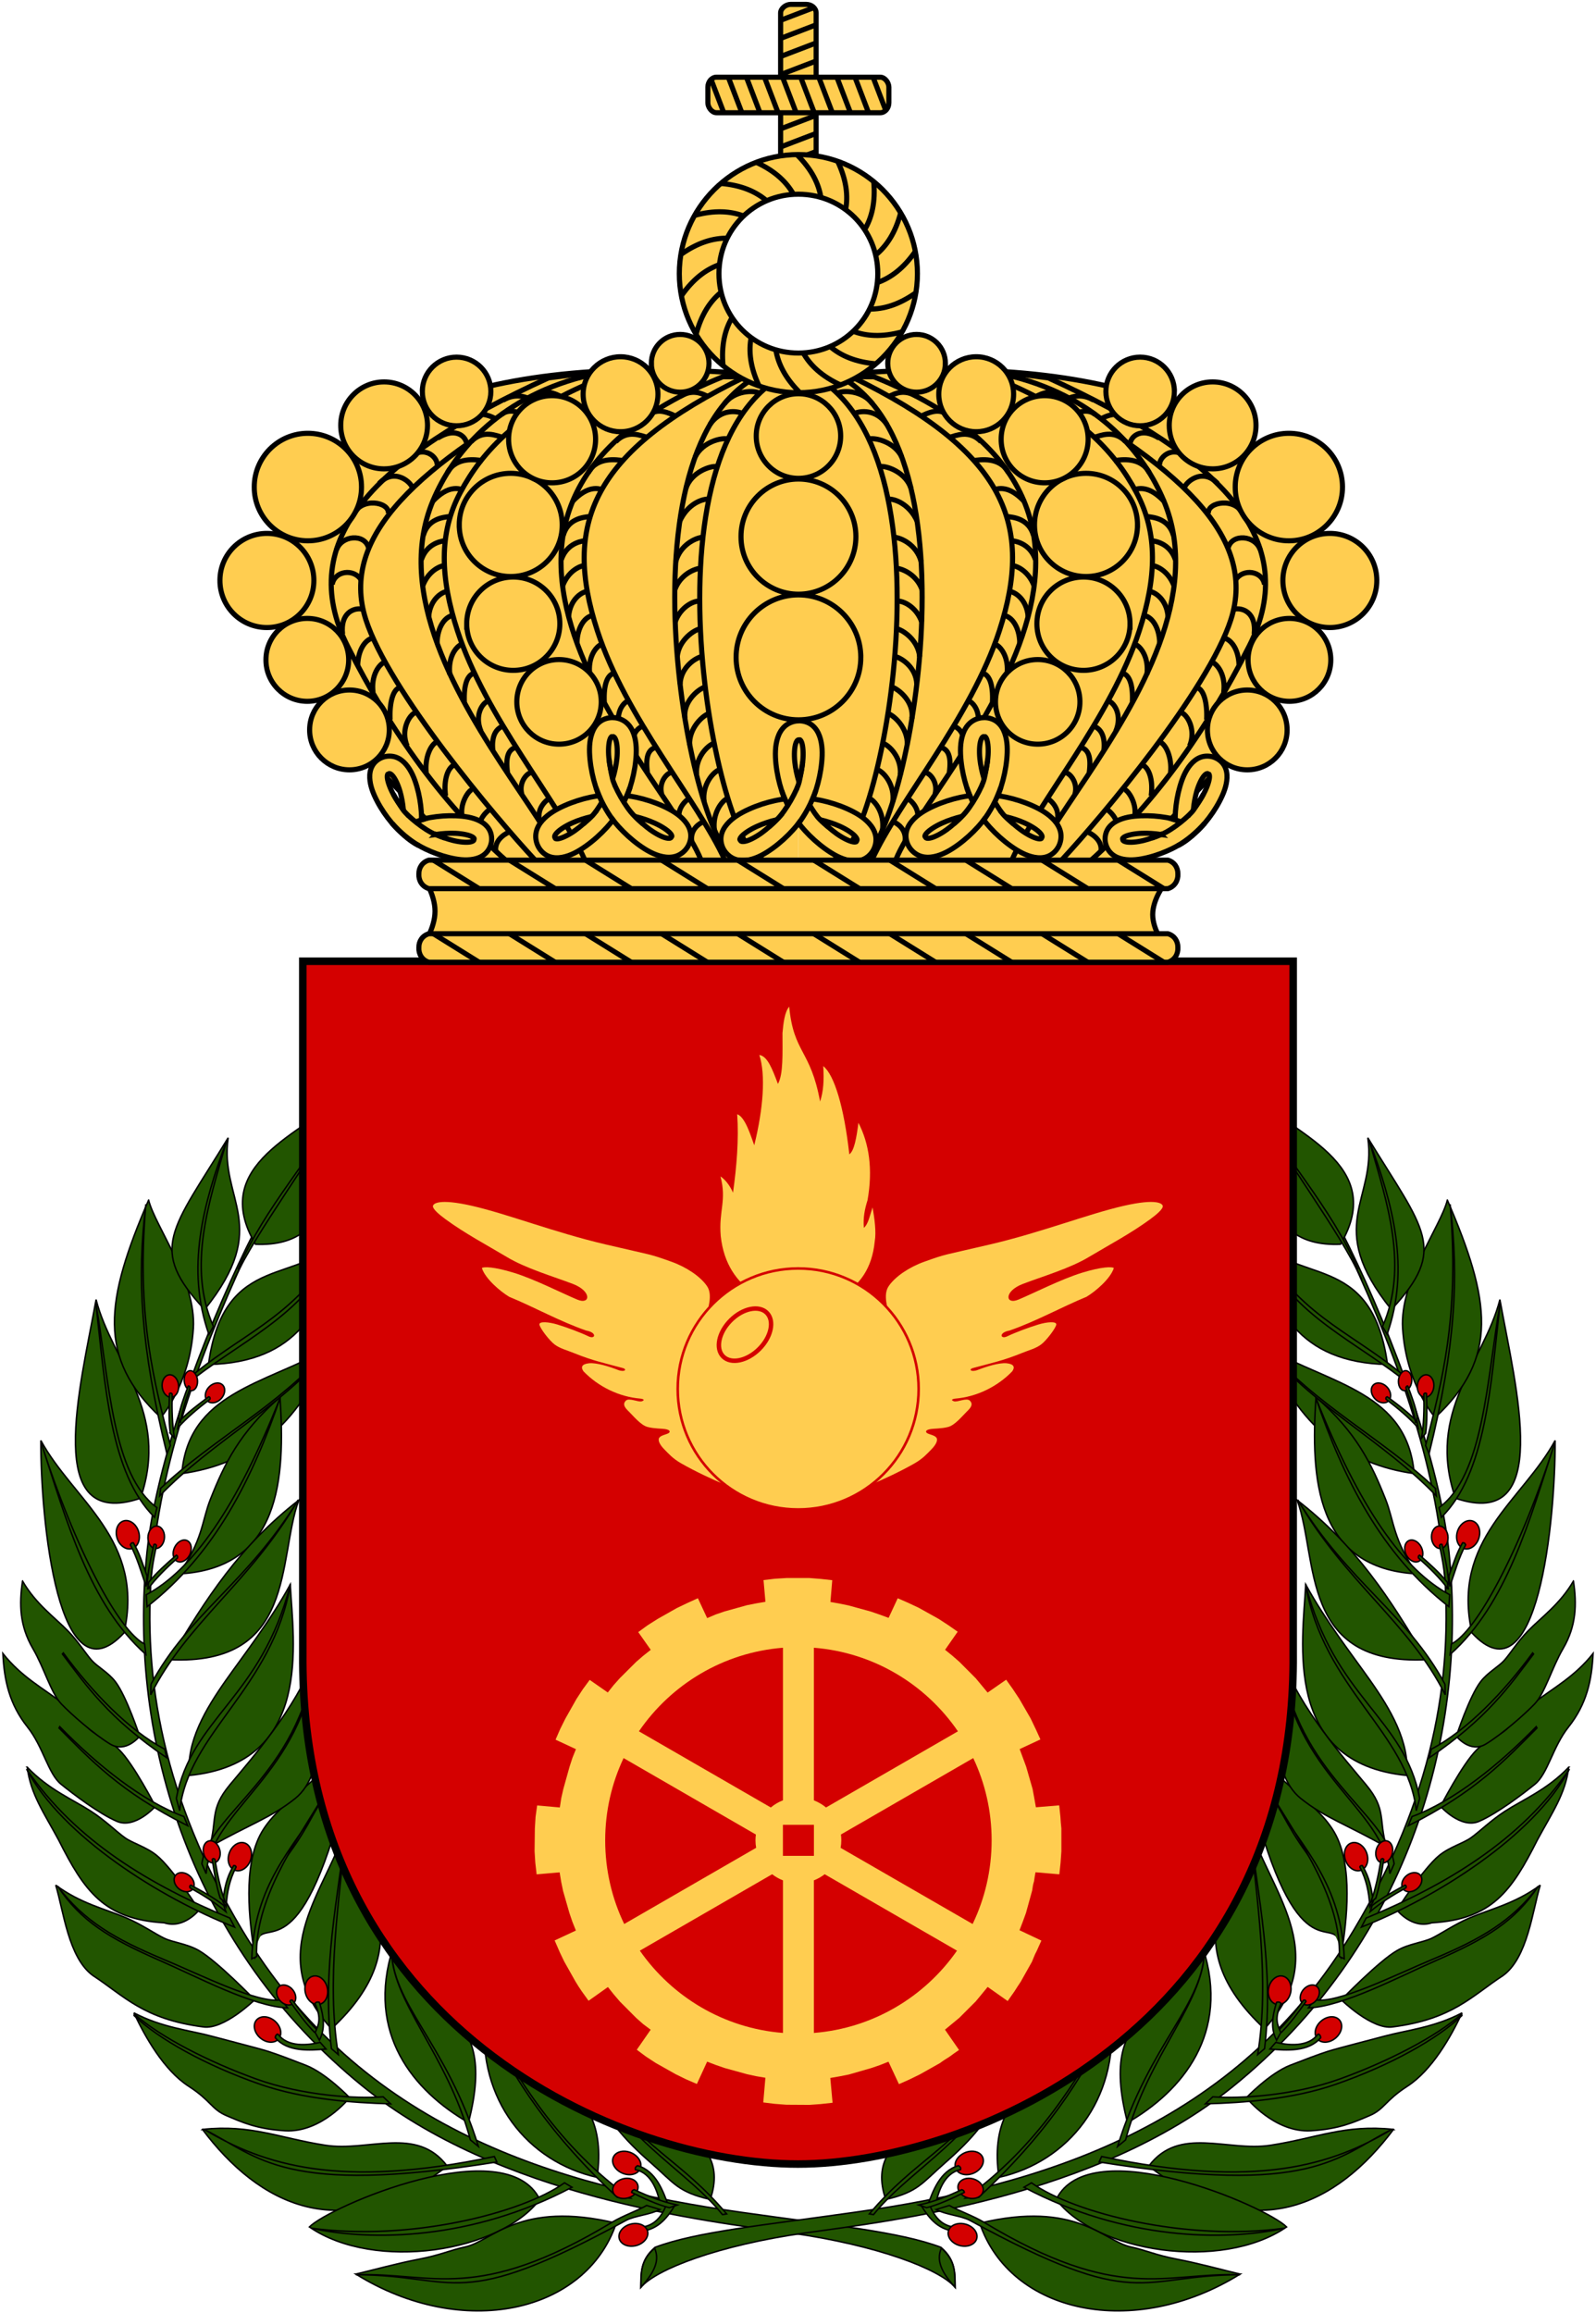 <?xml version="1.0" encoding="UTF-8" standalone="no"?>
<!-- Created with Inkscape (http://www.inkscape.org/) -->

<svg
   xmlns:dc="http://purl.org/dc/elements/1.1/"
   xmlns:cc="http://web.resource.org/cc/"
   xmlns:rdf="http://www.w3.org/1999/02/22-rdf-syntax-ns#"
   xmlns:svg="http://www.w3.org/2000/svg"
   xmlns="http://www.w3.org/2000/svg"
   xmlns:xlink="http://www.w3.org/1999/xlink"
   version="1.1"
   width="399.82"
   height="579.4"
   id="svg8315">
  <defs
     id="defs8317" />
  <g
     transform="translate(51.75,49.03)"
     id="Lagerkrans"
     style="fill:#ffcd50;stroke:#000000;stroke-width:1">
    <g
       transform="matrix(0.842,-0.059,0.059,0.842,-57.147,99.826)"
       id="Bay-branch"
       style="fill:#225500;stroke:#000000;stroke-width:0.434">
      <path
         d="m 68.363,194.591 c -13.266,22.065 -32.942,61.877 -38.313,92.373 -9.908,56.256 5.579,118.628 52.721,162.702 38.41,35.909 98.691,47.006 123.862,52.376 25.107,5.356 43.275,13.752 47.426,19.52 0.209,-4.063 0.779,-8.125 -3.407,-12.188 -11.925,-5.463 -31.275,-8.697 -58.25,-14.476 C 138.196,483.284 81.248,462.157 50.223,400.666 9.767,320.484 33.872,257.467 68.915,194.917 c 0,0 -0.552,-0.326 -0.552,-0.326 z"
         id="path30956" />
      <path
         d="m 16.587,423.221 c 8.062,4.979 16.051,6.276 22.453,8.498 4.948,1.718 13.463,4.506 16.394,5.654 2.806,1.099 7.178,3.148 10.92,4.909 5.931,2.79 12.35,10.533 12.35,10.533 0,0 -9.024,9.842 -19.802,8.448 -8.451,-1.093 -12.712,-3.501 -16.952,-5.643 -4.407,-2.228 -4.305,-4.758 -10.653,-9.514 -7.019,-5.259 -11.936,-15.645 -14.711,-22.885 z"
         id="path30759" />
      <path
         d="m 16.696,423.602 c 7.298,7.39 20.92,15.608 34.588,21.678 13.688,6.08 29.674,8.025 37.377,7.975 l 2.033,2.23 C 79.611,454.414 64.997,452.327 52.614,447.044 36.468,440.157 23.207,431.306 16.591,424.042 l 0.105,-0.44 z"
         id="path30763" />
      <path
         d="m 34.475,459.154 c 14.556,-0.533 22.567,4.175 36.092,7.249 12.641,2.874 27.427,-3.959 35.609,8.685 -32.944,22.192 -56.725,7.26 -71.7,-15.935 z"
         id="path30906" />
      <path
         d="m 64.104,490.251 c 6.274,-5.593 60.176,-24.553 68.784,-3.362 -12.823,14.742 -50.354,18.034 -68.784,3.362 z"
         id="path30908" />
      <path
         d="m 76.882,505.171 c 5.693,-0.936 12.402,-2.309 18.96,-3.097 6.587,-0.792 9.168,-1.977 14.036,-2.675 7.965,-1.142 17.083,-12.763 45.158,-3.894 -10.869,26.028 -47.958,31.491 -78.154,9.666 z"
         id="path30910" />
      <path
         d="m 64.743,490.671 c 28.718,5.96 62.468,-0.019 75.812,-8.195 l 2.13,1.471 c -30.766,13.63 -60.658,11.836 -77.941,6.724 z"
         id="path30914" />
      <path
         d="m 34.93,459.151 c 16.913,11.791 38.709,20.581 85.395,14.079 l 0.639,1.681 c -63.974,5.704 -70.305,-6.487 -86.034,-15.76 z"
         id="path30916" />
      <path
         d="m 77.095,505.381 c 22.32,0.824 34.883,11.162 76.693,-10.231 3.416,-1.748 7.975,-2.966 10.618,-4.268 l 3.833,1.471 c -2.91,1.35 -7.608,1.314 -10.225,2.514 -52.209,23.949 -50.747,12.752 -80.919,10.514 z"
         id="path30920" />
      <path
         d="m 53.62,409.344 c 1.047,-16.21 8.615,6.255 23.901,-29.962 4.442,-10.525 4.407,-17.238 7.42,-33.039 -8.322,13.658 -22.235,17.343 -27.885,27.896 -5.558,10.382 -4.14,27.077 -3.436,35.106 z"
         id="path30733" />
      <path
         d="m 84.64,347.531 c 0,0 -7.529,18.276 -18.371,31.204 -10.906,13.004 -12.95,28.826 -12.95,28.826"
         id="path30735" />
      <path
         d="m 77.187,363.053 c -9.591,13.425 -22.484,29.335 -23.089,46.037 l -1.498,0.58 c 2.233,-21.967 14.726,-32.112 22.432,-43.194 l 2.155,-3.423 z"
         id="path30737" />
      <path
         d="m -3.902,383.786 c 7.02,6.003 14.401,8.175 20.178,11.144 4.464,2.294 8.212,5.34 10.842,6.835 2.518,1.431 6.616,2.095 9.938,4.309 5.267,3.51 15.57,15.792 15.57,15.792 0,0 -9.768,8.32 -15.822,6.955 -17.605,-3.547 -22.737,-10.81 -31.622,-17.533 -6.856,-5.838 -7.314,-19.697 -9.085,-27.502 z"
         id="path30739" />
      <path
         d="m 60.547,422.419 1.656,2.526 C 52.1,423.91 36.005,413.829 25.278,408.216 10.844,400.663 2.756,394.919 -3.327,384.178 c 6.889,10.737 15.894,16.831 29.447,23.642 11.381,5.719 27.562,15.395 34.427,14.599 z"
         id="path30741" />
      <path
         d="m -9.89,348.288 c 5.885,7.092 12.785,10.47 17.967,14.363 4.005,3.009 7.174,6.639 9.508,8.552 2.235,1.832 6.159,3.173 9.053,5.912 4.586,4.341 11.392,17.015 11.392,17.015 0,0 -4.879,5.418 -10.609,3.058 -17.748,-2.286 -22.963,-11.032 -29.561,-26.775 -3.693,-8.163 -7.348,-14.137 -7.749,-22.125 z"
         id="path30743" />
      <path
         d="m 46.975,397.158 1.198,2.767 c -21.272,-10.082 -49.177,-30.411 -58.313,-51.118 12.99,22.336 34.449,37.062 57.115,48.351 z"
         id="path30747" />
      <path
         d="m -14.742,314.119 c 5.056,7.383 11.327,11.189 15.942,15.38 3.567,3.239 6.302,7.029 8.37,9.074 1.98,1.958 5.587,3.552 8.125,6.447 4.022,4.589 9.558,17.521 9.558,17.521 0,0 -6.492,6.351 -11.732,3.628 C 10.282,363.446 3.256,357.263 -0.219,354.039 -3.838,350.681 -4.727,342.58 -8.975,336.403 -13.919,329.216 -14.919,321.995 -14.742,314.119 z"
         id="path30749" />
      <path
         d="M 0.573,336.955 C 10.891,349.173 23.589,360.823 35.477,366.149 l 0.937,2.803 C 17.057,357.544 8.897,347.232 0.332,337.346 l 0.241,-0.391 z"
         id="path30751" />
      <path
         d="m -7.422,293.079 c 3.523,7.169 8.803,11.421 12.453,15.756 2.82,3.35 4.761,7.051 6.368,9.138 1.538,1.998 4.676,3.928 6.582,6.824 3.022,4.589 6.055,16.642 6.055,16.642 0,0 -4.402,4.871 -8.89,1.714 -4.489,-3.156 -10.915,-9.601 -13.652,-12.925 -2.849,-3.461 -4.288,-10.951 -7.253,-16.952 -3.451,-6.982 -3.169,-13.395 -1.664,-20.197 z"
         id="path30753" />
      <path
         d="m 3.171,315.205 c 7.675,12.16 17.695,24.188 28.024,30.611 l 0.409,2.572 C 15.25,335.559 9.291,325.379 2.877,315.507 l 0.294,-0.302 z"
         id="path30757" />
      <path
         d="M 0.916,251.84 C 9.371,270.38 29.702,283.332 21.546,310.532 0.538,330.256 -0.809,275.232 0.916,251.84 z"
         id="path30868" />
      <path
         d="m 20.191,211.276 c 3.46,18.947 19.64,34.617 9.035,59.732 -29.785,7.783 -15.589,-33.944 -9.035,-59.732 z"
         id="path30870" />
      <path
         d="m 37.809,182.895 c -14.964,28.933 -18.562,45.667 -0.903,64.636 0,0 9.272,-9.06 11.486,-25.73 1.873,-14.1 -9.194,-30.981 -10.582,-38.906 z"
         id="path30872" />
      <path
         d="m 62.655,166.105 c -3.971,18.34 11.301,26.747 -10.541,50.371 -15.582,-19.271 -8.144,-24.085 10.541,-50.371 z"
         id="path30874" />
      <path
         d="m 68.527,198.2 c 25.173,2.794 23.842,-22.295 31.02,-43.239 -14.826,11.488 -43.389,18.511 -31.02,43.239 z"
         id="path30876" />
      <path
         d="M 52.114,232.821 C 59.199,198.7 81.781,212.046 94.277,197.011 87.813,219.014 78.322,234.039 52.114,232.821 z"
         id="path30878" />
      <path
         d="m 41.957,264.566 c 19.671,-1.347 35.619,-11.418 46.211,-34.042 -20.175,9.363 -42.545,10.311 -46.211,34.042 z"
         id="path30880" />
      <path
         d="m 38.976,294.195 c 7.76,-9.263 7.954,-15.238 10.908,-21.413 4.891,-10.225 10.082,-19.273 22.739,-28.809 -0.092,24.133 -3.392,50.797 -33.647,50.222 z"
         id="path30882" />
      <path
         d="m 34.504,319.411 c 12.076,-17.489 23.267,-32.351 41.526,-44.549 -7.577,17.173 -4.074,48.936 -41.526,44.549 z"
         id="path30884" />
      <path
         d="m 37.911,354.083 c 37.057,-1.08 33.553,-37.423 33.86,-54.425 -6.692,10.406 -14.877,19.45 -20.974,26.935 -6.658,8.173 -13.072,17.399 -12.886,27.49 z"
         id="path30886" />
      <path
         d="m 42.383,375.727 c 2.995,-7.88 0.696,-11.064 7.311,-17.987 7.148,-7.48 20.86,-20.865 28.039,-36.228 1.038,13.583 1.202,34.554 -8.918,41.57 -7.658,5.308 -14.335,6.802 -26.432,12.645 z"
         id="path30894" />
      <path
         d="m 74.752,432.044 c 29.081,-23.516 11.598,-43.354 9.157,-60.939 -7.389,19.829 -28.191,36.928 -9.157,60.939 z"
         id="path30896" />
      <path
         d="m 62.827,205.308 c 9.346,-18.232 24.265,-31.42 36.735,-50.432 -14.393,21.626 -29.849,38.56 -38.119,53.374"
         id="path30912" />
      <path
         d="m 74.326,437.927 c -1.185,-23.946 5.091,-44.579 9.157,-66.193 -3.843,22.823 -9.298,45.79 -7.24,68.084 l -1.917,-1.891 z"
         id="path30930" />
      <path
         d="m 39.802,380.519 c 3.034,-14.642 30.79,-24.365 37.719,-58.376 -5.683,33.815 -33.822,42.34 -36.654,61.37 l -1.065,-2.994 z"
         id="path30932" />
      <path
         d="m 33.593,360.607 0.753,3.715 c 4.104,-22.925 30.007,-34.207 37.495,-64.784 -10.943,33.135 -32.058,37.509 -38.248,61.07 z"
         id="path30934" />
      <path
         d="m 28.473,326.283 c 12.748,-20.209 30.568,-27.836 47.433,-51.56 -15.774,23.308 -35.664,34.243 -47.734,54.68 l 0.301,-3.12 z"
         id="path30936" />
      <path
         d="m 28.924,299.686 c 14.029,-6.238 28.586,-23.737 43.819,-55.721 -9.992,23.665 -22.657,45.07 -43.819,59.287 l 0,-3.566 z"
         id="path30938" />
      <path
         d="M 35.399,268.482 C 51.769,255.027 72.992,246.093 88.254,230.295 75.571,245.335 51.204,255.847 34.948,270.711 l 0.452,-2.229 z"
         id="path30940" />
      <path
         d="M 48.048,235.05 C 64.589,223.365 80.526,219.726 94.277,197.605 83.233,219.247 65.654,224.73 47.446,236.684 l 0.602,-1.634 z"
         id="path30942" />
      <path
         d="M 0.916,252.286 C 6.843,276.164 11.853,301.26 27.569,317.368 L 27.419,314.247 C 20.235,310.067 8.879,285.189 0.916,252.286 z"
         id="path30944" />
      <path
         d="m 20.04,212.167 c 1.08,24.678 0.668,50.778 12.95,64.784 l 0.904,-2.823 C 21.37,263.587 22.413,235.692 20.04,212.167 z"
         id="path30946" />
      <path
         d="m 36.905,184.084 c -4.202,21.718 -4.509,41.806 1.054,74.294 l 1.205,-2.377 C 35.674,236.862 31.717,217.255 36.905,184.084 z"
         id="path30948" />
      <path
         d="m 62.203,166.848 c -8.396,18.423 -14.822,37.069 -9.336,57.058 l 1.506,-2.229 c -6.504,-18.276 1.099,-36.553 7.83,-54.829 z"
         id="path30950" />
      <path
         d="m 94.657,409.349 c -9.928,24.833 3.197,42.867 18.71,53.315 12.081,-36.085 -13.083,-32.042 -18.71,-53.315 z"
         id="path30898" />
      <path
         d="m 94.238,409.273 c -1.704,15.361 14.366,32.558 19.343,58.55 l 2.239,2.113 C 108.442,438.244 92.875,426.048 94.238,409.273 z"
         id="path30918" />
      <path
         d="m 160.944,497.168 c 4.971,0.44 7.458,-2.441 9.083,-5.588 l 2.662,-0.025 c -2.814,3.9 -5.792,6.976 -11.466,6.924 -0.507,-0.468 -0.538,-0.97 -0.279,-1.311 z"
         id="path30954" />
      <path
         d="m 120.358,432.086 c -3.761,23.952 9.68,43.416 29.951,49.452 6.618,-30.877 -20.765,-31.982 -29.951,-49.452 z"
         id="path30900" />
      <path
         d="m 120.321,432.279 c 7.442,18.793 17.508,36.285 35.544,55.567 l 3.879,0.522 c -20.074,-16.509 -31.095,-37.956 -39.424,-56.089 z"
         id="path30928" />
      <g
         id="Berries"
         style="fill:#d40000">
        <path
           d="m 53.479,433.27 c 1.694,1.676 4.116,1.985 5.406,0.691 1.29,-1.294 0.963,-3.705 -0.731,-5.381 -1.694,-1.676 -4.116,-1.985 -5.406,-0.691 -1.29,1.294 -0.963,3.705 0.731,5.381 z"
           id="path30731" />
        <path
           d="m 161.036,475.026 c 2.1,1.144 3.07,3.355 2.166,4.936 -0.904,1.581 -3.343,1.936 -5.443,0.792 -2.1,-1.144 -3.07,-3.355 -2.166,-4.936 0.904,-1.581 3.343,-1.936 5.443,-0.792 z"
           id="path30890" />
        <path
           d="m 21.475,282.357 c 0.561,2.301 2.465,3.81 4.25,3.369 1.785,-0.442 2.778,-2.667 2.217,-4.968 -0.561,-2.301 -2.465,-3.81 -4.25,-3.369 -1.785,0.442 -2.778,2.667 -2.217,4.968 z"
           id="path30729" />
        <path
           d="m 54.242,380.549 c -0.977,2.161 -3.128,3.302 -4.801,2.547 -1.673,-0.756 -2.238,-3.123 -1.26,-5.284 0.977,-2.161 3.128,-3.302 4.801,-2.547 1.673,0.756 2.238,3.123 1.26,5.284 z"
           id="path30745" />
        <path
           d="m 51.643,239.647 c -1.264,1.284 -1.473,3.096 -0.468,4.044 1.005,0.948 2.847,0.675 4.111,-0.609 1.264,-1.284 1.473,-3.096 0.468,-4.044 -1.005,-0.948 -2.847,-0.675 -4.111,0.609 z"
           id="path30727" />
        <path
           d="m 37.971,238.85 c 0.206,1.825 1.458,3.104 2.794,2.856 1.336,-0.248 2.254,-1.931 2.048,-3.755 -0.206,-1.825 -1.458,-3.104 -2.794,-2.856 -1.336,0.248 -2.254,1.931 -2.048,3.755 z"
           id="path42835" />
        <path
           d="m 44.685,236.269 c -0.33,1.551 0.246,3.245 1.285,3.781 1.039,0.537 2.15,-0.286 2.48,-1.837 0.33,-1.551 -0.246,-3.245 -1.285,-3.781 -1.039,-0.537 -2.15,0.286 -2.48,1.837 z"
           id="path42841" />
        <path
           d="m 30.603,282.839 c -0.142,1.831 0.844,3.341 2.201,3.37 1.357,0.029 2.574,-1.434 2.716,-3.265 0.142,-1.831 -0.844,-3.341 -2.201,-3.37 -1.357,-0.029 -2.574,1.434 -2.716,3.265 z"
           id="path42850" />
        <path
           d="m 38.762,285.581 c -1.187,1.426 -1.384,3.437 -0.439,4.49 0.945,1.053 2.675,0.75 3.863,-0.676 1.187,-1.426 1.384,-3.437 0.439,-4.49 -0.945,-1.053 -2.675,-0.75 -3.863,0.676 z"
           id="path42856" />
        <path
           d="m 40.68,378.072 c 0.533,1.751 1.995,2.762 3.262,2.257 1.267,-0.506 1.863,-2.338 1.33,-4.089 -0.533,-1.751 -1.995,-2.762 -3.262,-2.257 -1.267,0.506 -1.863,2.338 -1.33,4.089 z"
           id="path42862" />
        <path
           d="m 35.997,383.869 c 1.264,1.284 1.473,3.096 0.468,4.044 -1.005,0.948 -2.847,0.675 -4.111,-0.609 -1.264,-1.284 -1.473,-3.096 -0.468,-4.044 1.005,-0.948 2.847,-0.675 4.111,0.609 z"
           id="path42868" />
        <path
           d="m 60.421,423.015 c 1.254,1.295 2.999,1.486 3.897,0.428 0.897,-1.059 0.608,-2.969 -0.645,-4.264 -1.254,-1.295 -2.999,-1.486 -3.897,-0.428 -0.897,1.059 -0.608,2.969 0.645,4.264 z"
           id="path42874" />
        <path
           d="m 74.381,419.927 c 0.304,2.348 -0.933,4.426 -2.76,4.638 -1.827,0.213 -3.557,-1.52 -3.86,-3.868 -0.304,-2.348 0.933,-4.426 2.76,-4.638 1.827,-0.213 3.557,1.52 3.86,3.868 z"
           id="path30888" />
        <path
           d="m 160.603,502.519 c 2.345,-0.497 3.92,-2.339 3.516,-4.11 -0.404,-1.771 -2.635,-2.805 -4.98,-2.308 -2.345,0.497 -3.92,2.339 -3.516,4.11 0.404,1.771 2.635,2.805 4.98,2.308 z"
           id="path30892" />
        <path
           d="m 156.966,488.225 c 1.916,0.495 4.142,-0.373 4.969,-1.936 0.827,-1.564 -0.056,-3.234 -1.972,-3.729 -1.916,-0.495 -4.142,0.373 -4.969,1.936 -0.827,1.564 0.056,3.234 1.972,3.729 z"
           id="path42880" />
      </g>
      <path
         d="m 42.201,249.076 c 2.663,-2.413 5.972,-4.572 9.332,-6.71 0.384,0.137 0.426,0.418 0.314,0.765 -3.862,2.538 -7.248,5.003 -10.124,7.818 l 0.478,-1.873 z"
         id="path30767" />
      <path
         d="m 42.155,247.706 c 0.81,-3.005 2.15,-5.983 3.53,-8.959 0.308,0.003 0.447,0.242 0.509,0.589 -1.555,3.492 -2.824,6.77 -3.617,10.203 l -0.423,-1.833 z"
         id="path42843" />
      <path
         d="m 39.384,252.381 c -0.211,-3.666 0.167,-7.708 0.591,-11.78 0.339,-0.232 0.579,-0.095 0.774,0.209 -0.427,4.728 -0.618,9.022 -0.231,13.108 L 39.384,252.381 z"
         id="path42837" />
      <path
         d="m 29.436,296.394 c 0.484,-3.638 1.618,-7.524 2.802,-11.43 0.376,-0.159 0.585,0.025 0.72,0.362 -1.31,4.55 -2.308,8.72 -2.699,12.807 l -0.823,-1.739 z"
         id="path42852" />
      <path
         d="m 29.89,296.048 c 2.502,-2.679 5.612,-5.075 8.769,-7.449 0.361,0.152 0.4,0.464 0.295,0.849 -3.629,2.817 -6.811,5.554 -9.513,8.679 l 0.449,-2.079 z"
         id="path42858" />
      <path
         d="m 25.24,284.581 c 1.872,4.205 2.622,8.326 3.833,12.661 l 0.479,-3.099 c -0.999,-3.395 -1.795,-6.968 -3.354,-10.087 -0.319,-0.072 -0.639,-0.091 -0.958,0.525 z"
         id="path30755" />
      <path
         d="m 45.187,392.107 c 0.854,-3.876 1.537,-6.926 3.985,-10.409 0.366,-0.025 0.626,0.095 0.709,0.455 -2.228,3.755 -3.168,7.041 -3.79,11.588 l -0.904,-1.634 z"
         id="path30765" />
      <path
         d="m 44.522,391.082 c -0.873,-3.559 -1.235,-7.602 -1.556,-11.684 0.29,-0.294 0.551,-0.206 0.798,0.053 0.439,4.727 1.03,8.981 2.152,12.918 l -1.393,-1.287 z"
         id="path42864" />
      <path
         d="m 45.438,393.297 c -2.663,-2.413 -5.972,-4.572 -9.332,-6.71 -0.384,0.137 -0.426,0.418 -0.314,0.765 3.862,2.538 7.248,5.003 10.124,7.818 l -0.478,-1.873 z"
         id="path42870" />
      <path
         d="m 58.834,432.516 c 2.585,4.213 8.766,3.882 12.298,3.31 l 1.597,2.101 c -4.851,0.072 -11.482,0.129 -14.8,-4.413 0.082,-0.68 0.473,-1.002 0.905,-0.998 z"
         id="path30761" />
      <path
         d="m 69.626,432.692 c -2.36,-2.733 -4.484,-6.141 -6.589,-9.603 0.126,-0.401 0.396,-0.448 0.731,-0.338 2.497,3.977 4.917,7.462 7.667,10.41 l -1.809,-0.469 z"
         id="path42876" />
      <path
         d="m 70.397,424.254 c 1.75,4.685 0.501,6.508 -0.539,8.551 l 1.096,2.394 c 1.55,-2.689 2.135,-5.662 0.765,-11.246 -0.643,-0.257 -1.118,-0.073 -1.323,0.301 z"
         id="path30952" />
      <path
         d="m 161.824,480.056 c 4.817,1.289 6.2,7.243 6.616,10.751 l 2.487,0.935 c -1.268,-4.621 -3.041,-10.926 -8.381,-12.82 -0.64,0.265 -0.845,0.725 -0.723,1.134 z"
         id="path30924" />
      <path
         d="m 171.08,492.02 c -3.687,-1.216 -7.266,-3.228 -10.835,-5.301 0.047,-0.463 0.371,-0.672 0.818,-0.767 4.198,2.336 8.166,4.241 12.398,5.431 l -2.38,0.637 z"
         id="path42882" />
      <path
         d="m 151.461,453.214 c 0.97,9.614 8.25,18.269 14.969,25.025 6.709,6.746 7.458,9.276 16.924,12.194 9.098,-21.528 -21.328,-25.796 -31.893,-37.218 z"
         id="path30904" />
      <path
         d="m 151.548,452.986 c 10.15,19.738 26.307,29.442 35.114,42.182 l 1.251,-0.12 c -12.616,-17.286 -23.338,-20.568 -36.365,-42.063 z"
         id="path30922" />
      <path
         d="m 254.007,521.456 c 0.209,-4.062 0.833,-7.757 -3.248,-11.82 -1.268,2.648 -1.552,5.849 3.248,11.82 z"
         id="path31114" />
    </g>
    <use
       transform="matrix(-1,0,0,1,296.313,0)"
       id="use15248"
       x="0"
       y="0"
       width="367.44"
       height="530.17"
       xlink:href="#Bay-branch" />
  </g>
  <path
     d="m 323.957,240.79 -124.051,0 -124.051,0 0,173.497 c -0.767,93.721 80.289,127.82 124.051,127.82 42.994,0 124.818,-34.099 124.051,-127.82 l 0,-173.497 z"
     id="Shield"
     style="fill:#d40000;stroke:none" />
  <g
     transform="matrix(0.839,0,0,0.839,44.895,19.677)"
     id="Bevingad-granat">
    <use
       transform="matrix(-1,0,0,1,369.438,-8.508148e-7)"
       id="Wing-2"
       x="0"
       y="0"
       width="251"
       height="304.2"
       xlink:href="#Wing" />
    <path
       d="m 198.976,422.903 c -4.756,-0.85 -10.351,-4.446 -0.456,-4.527 2.247,-0.018 0.908,-5.749 0.897,-6.655 -0.021,-1.811 4.704,-7.841 6.703,-9.906 1.999,-2.064 5.763,-4.355 6.164,-7.533 1.711,-13.483 2.41,-16.223 0.278,-23.317 -1.137,-3.783 -2.468,-7.864 -0.709,-10.429 1.959,-2.858 6.117,-5.663 10.631,-7.273 6.831,-2.437 5.115,-1.755 19.691,-5.17 15.203,-3.561 29.212,-9.074 39.788,-11.498 10.058,-2.305 11.761,-0.65 11.721,0.151 -0.039,0.8 -1.592,2.255 -3.78,3.849 -5.757,4.214 -12.06,7.552 -18.174,11.195 -5.731,3.484 -14.015,5.877 -19.855,8.116 -5.702,2.185 -5.226,6.309 -1.322,4.683 4.557,-1.897 12.78,-6.119 19.045,-8.042 5.838,-1.792 8.941,-1.835 9.465,-1.392 -0.962,3.131 -5.427,6.952 -8.152,8.582 -7.646,3.159 -15.159,7.379 -23.008,10.088 -3.303,0.579 -2.716,2.699 -0.715,1.739 2.455,-1.179 6.426,-2.657 9.305,-3.536 2.642,-0.806 5.417,-1.002 5.392,-0.049 -0.025,0.952 -2.944,4.842 -4.585,6.037 -1.641,1.195 -3.471,1.619 -5.561,2.467 -5.975,2.422 -9.206,3.02 -14.73,4.523 -1.424,0.388 -0.598,1.364 1.469,0.554 2.414,-0.946 6.344,-2.192 8.553,-1.974 2.209,0.218 2.588,1.16 1.683,2.427 -4.453,4.591 -10.637,7.604 -16.985,8.127 -0.963,0.106 -1.417,0.463 -0.399,0.805 1.018,0.342 3.801,-1.157 4.75,-0.184 1.026,1.05 0.383,2.008 -0.886,3.229 -1.269,1.222 -3.52,4.064 -5.593,4.614 -2.073,0.549 -4.257,0.434 -5.468,0.667 -1.211,0.232 -1.449,0.812 -0.754,1.212 0.696,0.4 2.324,0.621 2.767,1.409 0.442,0.787 -0.302,2.141 -1.566,3.413 -1.264,1.272 -2.477,2.722 -5.057,4.191 -8.767,4.993 -19.026,8.743 -20.546,9.408 z"
       id="Wing"
       style="fill:#ffcd50" />
    <g
       transform="matrix(0.719,0,0,0.719,24.842,-29.724)"
       id="Granat"
       style="fill:#ffcd50">
      <path
         d="m 190.328,521.931 c -0.894,-10.386 2.575,-14.654 -0.105,-24.684 2.26,1.494 4.205,4.339 5.203,6.758 1.524,-10.813 2.47,-22.336 1.734,-32.58 3.364,1.138 5.676,9.105 7.096,12.875 3.784,-15.365 4.783,-29.237 2.102,-37.488 3.416,0.498 5.414,5.904 7.726,12.022 2.26,-4.055 1.892,-12.449 1.892,-21.127 0.368,-4.126 0.893,-8.75 2.786,-10.955 1.84,19.42 8.883,17.784 12.824,39.409 1.419,-4.268 1.682,-8.892 1.314,-14.725 4.625,3.628 8.672,17.215 10.827,36.635 2.05,-1.423 2.996,-6.9 3.784,-13.089 4.467,8.607 6.044,19.349 3.784,32.153 -1.156,3.628 -1.892,7.327 -1.524,11.453 1.892,-1.565 2.523,-5.335 3.627,-8.465 0.788,4.624 1.577,10.101 0.894,14.085 -2.26,23.048 -21.769,26.951 -34.095,26.835 -6.901,-0.068 -27.39,-5.281 -29.87,-29.111 z"
         id="Eld" />
      <path
         d="m 310.622,461.671 c 0.008,25.947 -21.025,46.986 -46.972,46.986 -25.947,0 -46.98,-21.038 -46.972,-46.986 -0.008,-25.947 21.025,-46.986 46.972,-46.986 25.947,0 46.98,21.038 46.972,46.986 z"
         transform="matrix(1.065,0,0,1.065,-58.295,93.831)"
         id="path7147"
         style="stroke:#d40000;stroke-width:1" />
      <path
         d="m -45.457,465.711 c 0,5.021 -6.219,9.091 -13.89,9.091 -7.671,0 -13.89,-4.07 -13.89,-9.091 0,-5.021 6.219,-9.091 13.89,-9.091 7.671,0 13.89,4.07 13.89,9.091 l 0,0 z"
         transform="matrix(0.653,-0.653,0.653,0.653,-64.952,220.096)"
         id="path7149"
         style="stroke:#d40000;stroke-width:2" />
    </g>
  </g>
  <path
     d="m 323.957,240.79 -124.05,0 -124.051,0 0,173.497 c -0.767,93.721 80.289,127.82 124.051,127.82 42.994,0 124.818,-34.099 124.051,-127.82 l 0,-173.497 z"
     id="Frame"
     style="fill:none;stroke:#000000;stroke-width:1.888;stroke-linecap:round" />
  <path
     d="m 196.143,412.767 c -14.986,1.186 -28.049,9.203 -36.087,20.939 l 33.042,19.078 c 0.902,-0.759 1.927,-1.364 3.045,-1.796 l 0,-38.221 z m 7.743,0 0,38.234 c 1.114,0.431 2.147,1.027 3.045,1.783 l 33.042,-19.078 c -8.038,-11.736 -21.101,-19.753 -36.087,-20.939 z m -47.669,27.641 c -2.951,6.254 -4.607,13.23 -4.607,20.601 0,7.508 1.708,14.622 4.763,20.965 l 33.055,-19.091 c -0.107,-0.607 -0.169,-1.223 -0.169,-1.861 0,-0.493 0.04,-0.982 0.104,-1.458 l -33.146,-19.156 z m 87.595,0 -33.146,19.143 c 0.066,0.479 0.091,0.973 0.091,1.471 0,0.642 -0.061,1.262 -0.169,1.874 l 33.068,19.078 c 3.055,-6.343 4.763,-13.457 4.763,-20.965 0,-7.37 -1.656,-14.346 -4.607,-20.601 z m -50.376,29.098 -33.146,19.143 c 8.056,11.556 21.008,19.439 35.853,20.614 l 0,-38.221 c -0.981,-0.379 -1.889,-0.901 -2.707,-1.536 z m 13.157,0 c -0.817,0.634 -1.726,1.156 -2.707,1.536 l 0,38.221 c 14.844,-1.175 27.797,-9.058 35.853,-20.614 l -33.146,-19.143 z m -25.072,-65.837 -2.219,0.762 -2.149,0.911 -2.32,-4.975 -2.723,1.239 -2.526,1.208 -4.864,2.753 -2.524,1.601 -2.305,1.681 3.132,4.445 -1.882,1.483 -1.748,1.512 -4.115,4.099 -1.571,1.762 -1.45,1.827 -4.531,-3.157 -1.722,2.347 -1.589,2.437 -2.787,4.934 -1.299,2.605 -1.153,2.658 5.105,2.374 -0.869,2.162 -0.724,2.215 -1.565,5.606 -0.516,2.27 -0.359,2.348 -5.684,-0.499 -0.397,2.85 -0.178,2.93 -0.07,5.695 0.18,2.854 0.337,2.932 5.76,-0.506 0.379,2.307 0.477,2.321 1.592,5.557 0.739,2.169 0.885,2.222 -5.323,2.482 1.317,3.02 1.08,2.252 2.822,5.013 0.741,1.199 0.814,1.226 1.727,2.405 4.846,-3.441 1.46,1.833 1.535,1.798 4.099,4.115 1.702,1.508 1.913,1.44 -3.477,5.013 2.274,1.695 2.485,1.627 4.97,2.8 2.593,1.274 2.731,1.18 2.572,-5.59 2.139,0.82 2.238,0.773 5.63,1.554 2.258,0.491 2.334,0.395 -0.537,6.186 2.827,0.347 2.953,0.228 5.77,0.035 2.842,-0.205 2.968,-0.324 -0.567,-6.216 2.27,-0.392 2.358,-0.464 5.606,-1.615 2.169,-0.739 2.172,-0.862 2.621,5.622 2.56,-1.133 2.688,-1.314 5.038,-2.834 0.564,-0.414 0.6,-0.401 1.237,-0.789 1.177,-0.852 1.189,-0.827 -3.52,-5.081 3.606,-2.984 4.09,-4.088 1.511,-1.825 1.486,-1.813 5.011,3.538 1.674,-2.385 0.77,-1.207 0.819,-1.23 2.814,-5.007 0.539,-1.311 0.289,-0.68 0.337,-0.642 1.203,-2.681 -5.479,-2.593 0.82,-2.139 0.797,-2.188 1.554,-5.63 0.179,-1.174 0.126,-0.574 0.163,-0.56 0.166,-1.137 0.203,-1.124 5.966,0.519 0.313,-2.902 0.201,-2.88 -0.003,-5.722 -0.144,-1.477 -0.096,-1.439 -0.303,-2.857 -5.833,0.479 -0.415,-2.32 -0.417,-2.258 -1.615,-5.606 -0.812,-2.196 -0.812,-2.196 5.199,-2.424 -1.031,-2.275 -1.417,-2.973 -2.826,-4.891 -1.639,-2.476 -1.667,-2.342 -4.644,3.225 -2.972,-3.581 -4.099,-4.115 -1.787,-1.559 -1.802,-1.461 3.157,-4.531 -2.422,-1.687 -2.389,-1.551 -4.91,-2.737 -2.679,-1.264 -2.621,-1.14 -2.283,4.911 -2.261,-0.823 -2.165,-0.747 -5.594,-1.54 -2.344,-0.482 -2.212,-0.392 0.456,-5.452 -2.938,-0.326 -2.892,-0.226 -5.599,0.007 -2.915,0.178 -2.87,0.339 0.478,5.44 -2.356,0.402 -2.247,0.442 -5.63,1.565 z m 14.611,61.229 7.767,0 0,-7.767 -7.767,0 0,7.767"
     id="Cogwheel-6spokes-square"
     style="fill:#ffcd50;fill-rule:evenodd;stroke:none" />
  <g
     transform="matrix(0.512,0,0,0.512,59.203,62.097)"
     id="Aspirant-krona"
     style="fill:#ffcd50;stroke:#000000;stroke-width:2.5px">
    <g
       id="Crown-main">
      <use
         transform="matrix(-1,0,0,1,550,0)"
         id="Crown-left"
         x="0"
         y="0"
         width="550"
         height="350"
         xlink:href="#Crown-right" />
      <g
         id="Crown-right">
        <path
           d="m 275,302.917 c 0,0 167.963,0 167.963,0 7.418,-33.835 100.792,-80.385 79.977,-158.068 C 503.221,71.255 403.793,49.008 275,64.089"
           id="Crown-right-base" />
        <g
           id="Crown-right-2">
          <path
             d="m 403.964,299.363 c 0,0 10.447,3.554 10.447,3.554 33.853,-29.121 60.169,-66.596 81.146,-108.042 26.017,-51.406 -12.428,-92.094 -98.258,-131.252 0,0 -22.866,-2.976 -22.866,-2.976 0,0 12.112,4.758 12.112,4.758 75.158,40.759 113.083,75.816 100.095,116.413 -11.101,34.701 -63.341,96.743 -82.676,117.546 z"
             id="path3096" />
          <path
             d="m 425.57,274.418 c 0,0 8.262,5.229 4.627,12.982 m 3.97,-22.44 c 1.924,-0.321 6.891,7.241 5.234,13.497 M 419.465,74.495 c -6.217,-3.684 -11.312,-1.518 -14.396,-0.009 m 29.716,8.473 c -3.889,-3.435 -10.775,-0.302 -13.652,2.038 m 30.37,8.092 c -9.917,-6.271 -14.412,0.596 -13.979,2.567 m 28.038,7.017 c -8.174,-6.908 -14.674,0.692 -13.716,3.858 m 28.305,8.767 c -7.748,-8.232 -16.126,-0.156 -16.264,2.225 m 28.893,13.224 c -3.677,-9.016 -17.877,-6.488 -17.14,-0.817 m 25.325,17.775 c -2.382,-7.072 -13.705,-8.107 -15.667,-0.983 m 17.796,17.977 c -1.11,-6.697 -10.495,-8.017 -14.149,-2.278 m 9.073,26.551 c 1.156,-10.262 -5.314,-13.258 -10.183,-12.155 m 2.778,27.334 c -0.243,-8.213 -4.199,-12.773 -7.589,-13.319 m 0.076,26.607 c 1.086,-8.144 -2.86,-13.898 -6.118,-14.984 m -2.228,28.395 c 0.392,-8.207 -1.398,-14.92 -4.736,-15.726 m -3.587,28.565 c 3.254,-7.743 -0.971,-15.327 -4.228,-16.413 m -5.11,29.444 c 0.765,-7.182 -2.192,-14.012 -5.45,-15.098 m -4.019,26.484 c 1.086,-8.144 -1.256,-14.131 -4.514,-15.217 m -20.047,42.202 c 0.757,-5.758 -5.45,-8.978 -7.241,-9.574"
             id="path3098"
             style="fill:none" />
          <g
             id="Crown-right-2-pearls">
            <path
               d="m 541.228,117.023 c 0.031,14.491 -11.696,26.261 -26.173,26.29 -14.491,0.029 -26.261,-11.696 -26.305,-26.173 0,-0.029 0,-0.074 0,-0.118 -0.031,-14.491 11.696,-26.261 26.188,-26.305 14.491,-0.03 26.261,11.696 26.29,26.187 0,0.029 0,0.074 0,0.118 z"
               id="path16211-4-5-9" />
            <path
               d="m 498.912,86.851 c 0.025,11.723 -9.461,21.243 -21.172,21.267 -4.266,0.009 -8.241,-1.242 -11.573,-3.402 -5.823,-3.774 -9.683,-10.322 -9.706,-17.77 -1.2e-4,-0.024 0,-0.06 0,-0.095 -0.025,-11.723 9.462,-21.243 21.184,-21.279 11.722,-0.024 21.243,9.461 21.267,21.184 0,0.024 0,0.06 0,0.095 l 0,-4.9e-5 z"
               id="use3064" />
            <path
               d="m 458.984,70.248 c 0.018,9.256 -7.47,16.773 -16.716,16.792 -9.255,0.019 -16.773,-7.47 -16.801,-16.716 0,-0.019 0,-0.047 0,-0.075 -0.02,-9.256 7.47,-16.773 16.726,-16.801 9.255,-0.019 16.773,7.47 16.791,16.726 0,0.019 0,0.047 0,0.075 z"
               id="use3068" />
            <path
               d="m 558.02,162.73 c 0.026,12.691 -10.243,22.998 -22.92,23.023 -12.69,0.026 -22.998,-10.243 -23.036,-22.92 0,-0.026 0,-0.065 0,-0.103 -0.026,-12.691 10.243,-22.998 22.933,-23.036 12.691,-0.026 22.997,10.243 23.023,22.933 0,0.026 0,0.065 0,0.103 z"
               id="use3070" />
            <path
               d="m 535.508,201.573 c 0.023,11.177 -9.021,20.254 -20.186,20.277 -11.177,0.023 -20.255,-9.021 -20.289,-20.186 0,-0.023 0,-0.057 0,-0.091 -0.023,-11.177 9.021,-20.254 20.198,-20.288 11.177,-0.023 20.254,9.021 20.277,20.198 0,0.023 0,0.057 0,0.091 z"
               id="use3074" />
            <path
               d="m 514.131,235.851 c 0.022,10.763 -8.687,19.504 -19.439,19.526 -10.763,0.022 -19.504,-8.687 -19.537,-19.439 0,-0.022 0,-0.055 0,-0.087 -0.022,-10.763 8.687,-19.504 19.45,-19.537 10.763,-0.022 19.504,8.687 19.526,19.45 0,0.022 0,0.055 0,0.087 z"
               id="use3076" />
          </g>
          <g
             id="g4155">
            <path
               d="m 478.381,249.231 c -2.148,-0.76 -4.562,-0.75 -6.58,-0.009 -2.018,0.741 -3.597,2.056 -4.867,3.543 -2.539,2.974 -4.09,6.76 -5.261,10.779 -1.171,4.019 -1.879,8.275 -2.161,12.124 -0.103,1.415 -0.145,2.73 -0.14,3.998 -1.351,-0.363 -2.767,-0.68 -4.3,-0.949 -3.914,-0.687 -8.29,-1.034 -12.509,-0.863 -4.219,0.171 -8.252,0.76 -11.714,2.549 -1.731,0.895 -3.381,2.164 -4.507,4.033 -1.126,1.869 -1.52,4.282 -1.105,6.522 0.415,2.24 1.623,4.328 3.274,5.705 1.651,1.377 3.584,2.087 5.507,2.443 3.845,0.712 7.896,0.164 11.962,-0.832 4.066,-0.996 8.117,-2.517 11.591,-4.198 1.277,-0.618 2.425,-1.241 3.521,-1.879 4.404,-1.957 10.006,-7.752 10.006,-7.752 0.989,-0.988 1.97,-2.059 2.969,-3.251 2.552,-3.046 5.035,-6.667 6.996,-10.406 1.961,-3.739 3.47,-7.525 3.651,-11.417 0.091,-1.946 -0.179,-4.012 -1.235,-5.922 -1.056,-1.91 -2.952,-3.459 -5.099,-4.219 z m -2.864,8.09 c 0.488,0.173 0.394,0.177 0.453,0.284 0.059,0.107 0.212,0.526 0.173,1.371 -0.079,1.691 -1.05,4.728 -2.674,7.824 -1.427,2.72 -3.301,5.509 -5.197,7.897 0.303,-2.862 0.816,-5.94 1.635,-8.753 0.97,-3.33 2.365,-6.214 3.55,-7.602 0.593,-0.694 1.069,-0.982 1.302,-1.068 0.233,-0.086 0.27,-0.126 0.758,0.047 l 0,-1e-5 z m -23.171,29.66 c -2.63,1.169 -5.558,2.262 -8.404,2.959 -3.369,0.825 -6.559,1.064 -8.354,0.731 -0.897,-0.166 -1.382,-0.437 -1.572,-0.596 -0.191,-0.159 -0.243,-0.171 -0.337,-0.679 -0.094,-0.509 -0.052,-0.433 0.011,-0.537 0.063,-0.105 0.347,-0.446 1.099,-0.835 1.504,-0.777 4.626,-1.453 8.119,-1.595 3.067,-0.124 6.424,0.104 9.439,0.551 l 1e-5,-3e-5 z"
               id="use4151-7" />
            <path
               d="m 461.919,280.743 c -2.273,-0.942 -2.224,-0.579 -5.565,-1.827 m 16.843,-11.631 c -1.381,2.584 -3.134,5.239 -4.769,7.608 -2.107,3.051 -10.327,9.875 -15.869,12.115 -1.391,0.622 -3.152,1.235 -4.665,1.76 m 12.784,3.729 c 4.657,-2.79 9.04,-6.382 13.153,-10.991"
               id="use4180-4"
               style="fill:none" />
          </g>
        </g>
        <g
           id="Crown-right-1">
          <g
             id="g4191">
            <path
               d="m 379.515,299.363 c 0,0 10.447,3.554 10.447,3.554 4.751,-18.896 44.181,-61.946 61.512,-108.731 8.666,-23.392 11.807,-47.719 2.326,-70.426 -9.481,-22.708 -31.122,-49.797 -73.406,-60.715 0,0 -9.454,-3.911 -9.563,-3.628 0,0 -1.401,3.628 -1.401,3.628 42.127,16.106 60.259,36.579 70.956,56.593 10.697,20.014 9.805,41.877 1.421,67.685 -13.811,42.513 -49.25,83.372 -62.292,112.04 z"
               id="path3038" />
            <path
               d="m 397.123,269.491 c 0,0 7.432,4.814 3.797,12.567 m 4.385,-25.347 c 1.924,-0.321 6.684,4.334 5.026,10.59 M 404.861,72.682 c -6.217,-3.684 -10.481,-1.518 -13.565,-0.009 m 28.955,8.888 c -3.889,-3.435 -9.529,-0.717 -12.614,0.792 m 27.486,12.452 c -5.764,-6.064 -12.336,-2.934 -15.64,-2.001 m 27.229,17.191 c -4.229,-7.946 -13.844,-6.367 -17.246,-5.901 m 24.521,19.98 c -7.748,-8.232 -12.804,-6.178 -14.603,-5.872 m 19.134,22.567 c -2.223,-8.185 -9.571,-8.98 -12.987,-9.331 m 13.905,21.097 c -2.382,-7.072 -8.306,-8.938 -11.722,-9.289 m 11.152,22.337 c -2.771,-7.735 -9.042,-10.301 -11.242,-10.169 m 8.242,24.89 c -0.713,-8.185 -6.144,-12.012 -9.56,-12.363 m 5.477,25.258 c -0.243,-8.213 -4.199,-12.773 -7.589,-13.319 m 1.321,28.891 c 1.086,-8.144 -2.86,-13.898 -6.118,-14.984 m -0.982,28.395 c 0.392,-8.207 -1.398,-13.259 -4.736,-14.065 m -3.379,28.358 c 3.254,-7.743 -0.555,-13.874 -3.813,-14.96 m -1.995,24.253 c 0.765,-7.182 -1.777,-10.69 -5.035,-11.776 m -2.15,22.747 c 1.086,-8.144 -0.634,-11.224 -3.891,-12.31 M 395.654,290.162 c 0.757,-5.758 -3.997,-8.77 -5.787,-9.367"
               id="path3040"
               style="fill:none" />
          </g>
          <g
             id="g4197">
            <path
               d="m 311.06,299.363 c 0,0 10.447,3.554 10.447,3.554 9.502,-37.792 157.72,-172.199 -9.568,-239.872 0,0 -10.964,0 -10.964,0 75.945,36.827 89.146,72.661 72.377,124.278 -13.811,42.513 -49.25,83.372 -62.292,112.04 z"
               id="use3041-7" />
            <path
               d="m 328.667,269.491 c 0,0 7.432,4.814 3.797,12.567 m 4.385,-25.347 c 1.924,-0.321 6.684,4.334 5.026,10.59 M 332.944,72.682 c -6.217,-3.684 -10.481,-1.518 -13.565,-0.009 m 28.263,8.888 c -3.889,-3.435 -9.529,-0.717 -12.614,0.792 m 29.332,12.452 c -5.764,-6.064 -12.336,-2.934 -15.64,-2.001 m 29.076,17.191 c -4.229,-7.946 -13.844,-6.367 -17.246,-5.901 m 24.983,19.98 c -7.748,-8.232 -12.804,-6.178 -14.603,-5.872 m 19.134,22.567 c -2.223,-8.185 -9.571,-8.98 -12.987,-9.331 m 13.905,21.097 c -2.382,-7.072 -8.306,-8.938 -11.722,-9.289 m 11.152,22.337 c -2.771,-7.735 -9.042,-10.301 -11.242,-10.169 m 8.242,24.89 c -0.713,-8.185 -6.144,-12.012 -9.56,-12.363 m 5.477,25.258 c -0.243,-8.213 -4.199,-12.773 -7.589,-13.319 m 1.321,28.891 c 1.086,-8.144 -2.86,-13.898 -6.118,-14.984 m -0.982,28.395 c 0.392,-8.207 -1.398,-13.259 -4.736,-14.065 m -3.379,28.358 c 3.254,-7.743 -0.555,-13.874 -3.813,-14.96 m -1.995,24.253 c 0.765,-7.182 -1.777,-10.69 -5.035,-11.776 m -2.15,22.747 c 1.086,-8.144 -0.634,-11.224 -3.891,-12.31 m -17.762,45.732 c 0.757,-5.758 -3.997,-8.77 -5.787,-9.367"
               id="path3008"
               style="fill:none" />
          </g>
          <g
             id="Crown-right-1-pearls">
            <path
               d="m 440.927,135.553 c 0.028,13.912 -11.228,25.211 -25.126,25.239 -13.912,0.028 -25.211,-11.228 -25.253,-25.126 0,-0.028 0,-0.071 0,-0.113 -0.028,-13.912 11.229,-25.211 25.141,-25.253 13.912,-0.029 25.211,11.228 25.239,25.14 0,0.028 0,0.071 0,0.113 z"
               id="path16211-4-5" />
            <path
               d="m 437.271,183.881 c 0.026,12.582 -10.155,22.8 -22.723,22.826 -12.581,0.025 -22.8,-10.155 -22.838,-22.723 0,-0.026 0,-0.064 0,-0.102 -0.026,-12.581 10.155,-22.8 22.736,-22.838 12.581,-0.026 22.8,10.155 22.825,22.736 0,0.025 0,0.064 0,0.102 z"
               id="use3517" />
            <path
               d="m 412.758,222.124 c 0.023,11.405 -9.205,20.667 -20.598,20.69 -11.404,0.023 -20.667,-9.205 -20.702,-20.598 0,-0.023 0,-0.058 0,-0.092 -0.023,-11.405 9.205,-20.667 20.609,-20.702 11.404,-0.023 20.667,9.205 20.69,20.609 0,0.023 0,0.058 0,0.092 z"
               id="use3519" />
            <path
               d="m 416.776,93.632 c 0.023,11.752 -9.485,21.297 -21.225,21.321 -11.752,0.024 -21.297,-9.485 -21.333,-21.225 0,-0.024 0,-0.06 0,-0.095 -0.023,-11.752 9.485,-21.297 21.237,-21.333 11.752,-0.024 21.297,9.485 21.32,21.237 0,0.024 0,0.06 0,0.095 z"
               id="use3521" />
            <path
               d="m 380.309,71.606 c 0.021,10.108 -8.158,18.318 -18.256,18.338 -10.108,0.021 -18.318,-8.158 -18.349,-18.256 0,-0.02 0,-0.051 0,-0.082 -0.021,-10.108 8.159,-18.318 18.267,-18.349 10.108,-0.021 18.318,8.158 18.338,18.266 0,0.02 0,0.051 0,0.082 z"
               id="use3523" />
            <path
               d="m 346.927,56.473 c 0.015,7.785 -6.283,14.108 -14.061,14.124 -7.785,0.016 -14.108,-6.284 -14.132,-14.061 0,-0.016 0,-0.04 0,-0.063 -0.017,-7.785 6.284,-14.108 14.069,-14.132 7.785,-0.016 14.108,6.284 14.124,14.069 0,0.016 0,0.04 0,0.063 z"
               id="use3525" />
          </g>
          <g
             id="g4343">
            <path
               d="m 365.485,229.837 c -2.46,0.114 -4.871,1.108 -6.589,2.672 -1.718,1.564 -2.763,3.524 -3.428,5.529 -1.33,4.011 -1.339,8.432 -0.874,12.931 0.466,4.5 1.491,9.048 2.777,13.014 0.473,1.458 0.968,2.792 1.489,4.058 -1.5,0.188 -3.046,0.447 -4.691,0.802 -4.197,0.907 -8.718,2.343 -12.87,4.232 -4.152,1.89 -7.95,4.123 -10.685,7.324 -1.368,1.601 -2.502,3.543 -2.867,5.873 -0.365,2.329 0.223,4.905 1.551,6.977 1.329,2.073 3.387,3.671 5.601,4.376 2.213,0.706 4.437,0.629 6.507,0.202 4.138,-0.854 7.969,-3.053 11.633,-5.706 3.664,-2.653 7.098,-5.826 9.891,-8.924 1.026,-1.139 1.922,-2.23 2.758,-3.315 0.913,1.207 1.913,2.414 3.044,3.661 2.884,3.181 6.396,6.381 10.108,9.033 3.713,2.651 7.542,4.822 11.682,5.59 2.07,0.384 4.316,0.399 6.516,-0.449 2.2,-0.848 4.14,-2.655 5.271,-4.841 1.131,-2.187 1.484,-4.76 0.988,-7.03 -0.495,-2.27 -1.675,-4.161 -3.079,-5.74 -2.809,-3.157 -6.63,-5.37 -10.76,-7.216 -4.13,-1.846 -8.589,-3.239 -12.668,-4.109 -1.496,-0.319 -2.892,-0.553 -4.247,-0.734 0.587,-1.392 1.133,-2.863 1.647,-4.463 1.313,-4.088 2.323,-8.724 2.762,-13.265 0.44,-4.541 0.407,-8.945 -0.997,-12.914 -0.702,-1.985 -1.814,-3.943 -3.648,-5.424 -1.835,-1.481 -4.363,-2.259 -6.822,-2.145 z m 0.43,9.263 c 0.559,-0.026 0.467,0.017 0.569,0.1 0.102,0.083 0.426,0.44 0.731,1.302 0.61,1.724 0.875,5.16 0.511,8.92 -0.32,3.304 -1.059,6.859 -1.984,10.021 -0.863,-2.988 -1.603,-6.277 -1.929,-9.426 -0.386,-3.728 -0.165,-7.183 0.456,-9.055 0.31,-0.936 0.67,-1.419 0.868,-1.599 0.198,-0.18 0.22,-0.236 0.777,-0.262 z m -11.106,39.125 c -2.156,2.242 -4.64,4.528 -7.205,6.386 -3.036,2.198 -6.131,3.737 -8.063,4.135 -0.966,0.199 -1.561,0.126 -1.816,0.044 -0.256,-0.082 -0.313,-0.072 -0.614,-0.542 -0.302,-0.471 -0.228,-0.412 -0.208,-0.542 0.02,-0.13 0.166,-0.588 0.76,-1.283 1.188,-1.391 4.038,-3.339 7.476,-4.904 3.019,-1.374 6.472,-2.514 9.671,-3.294 z m 21.734,0.082 c 3.019,0.747 6.236,1.748 9.126,3.041 3.422,1.53 6.305,3.446 7.616,4.92 0.656,0.737 0.891,1.293 0.948,1.555 0.057,0.262 0.102,0.308 -0.154,0.804 -0.257,0.497 -0.248,0.395 -0.371,0.443 -0.123,0.047 -0.592,0.148 -1.491,-0.019 -1.798,-0.334 -4.913,-1.821 -7.987,-4.016 -2.701,-1.929 -5.411,-4.346 -7.687,-6.727 z"
               id="path4337" />
            <path
               d="m 370.879,270.725 c 1.786,3.102 3.746,6.037 5.409,7.595 1.138,1.191 2.623,2.363 3.923,3.506 m -20.047,-11.106 c -1.012,-2.129 -1.957,-4.361 -2.8,-6.737 m 10.288,-13.965 c -0.329,3.149 -1.002,6.521 -1.674,9.557 -0.866,3.912 -6.312,14.091 -10.946,18.591 -1.139,1.19 -2.651,2.52 -3.952,3.662 m 14.314,-1.477 c 3.524,-4.69 6.447,-10.07 8.686,-16.359"
               id="path4339"
               style="fill:none" />
          </g>
        </g>
      </g>
      <g
         id="Crown-center">
        <g
           id="g4397">
          <path
             d="m 292.053,299.252 c 0,0 12.224,0 12.224,0 21.347,1.889 62.443,-197.074 -8.9,-236.318 0,0 -12.224,0 -12.224,0 71.342,41.079 30.247,238.207 8.9,236.318 z"
             id="use3041" />
          <path
             d="m 311.316,76.314 c -4.934,-6.57 -14.17,-6.758 -17.254,-5.249 m 24.25,15.304 C 312.98,78.765 305.255,79.611 302.17,81.12 m 23.396,21.113 c -3.68,-7.346 -12.976,-9.616 -16.281,-8.683 m 20.787,24.036 c -2.626,-7.785 -11.757,-11.073 -15.159,-10.607 m 18.244,26.824 c -3.898,-8.66 -11.36,-11.311 -14.762,-10.845 m 16.673,30.535 c -2.223,-8.185 -9.557,-11.546 -12.973,-11.897 m 13.462,25.803 c -2.382,-7.072 -9,-10.274 -12.416,-10.625 m 12.219,26.24 c -2.771,-7.735 -9.362,-10.301 -11.563,-10.169 m 10.541,27.189 c -0.713,-8.185 -8.444,-13.455 -11.859,-13.806 m 10.45,27.236 c -0.243,-8.213 -7.567,-13.041 -10.957,-13.586 m 8.578,30.364 c 1.086,-8.144 -6.374,-14.248 -9.632,-15.334 m 7.36,28.287 c 0.392,-8.207 -6.531,-14.702 -9.869,-15.508 m 6.46,30.016 c 0.688,-8.224 -5.261,-14.248 -8.519,-15.334 m 4.849,28.636 c 1.086,-8.144 -4.344,-14.646 -7.601,-15.732 m 2.556,29.591 c 1.086,-8.144 -3.628,-14.646 -6.886,-15.732 m 0.044,27.336 c 0.917,-6.88 -2.875,-11.015 -5.627,-11.932"
             id="use3087-8"
             style="fill:none" />
        </g>
        <use
           transform="matrix(-1,0,0,1,550.074,0)"
           id="use3493"
           x="0"
           y="0"
           width="550"
           height="350"
           xlink:href="#g4397" />
        <g
           id="Crown-center-pearls">
          <path
             d="m 295.69,92.063 c 0.023,11.405 -9.205,20.667 -20.598,20.69 -11.404,0.023 -20.667,-9.205 -20.702,-20.598 0,-0.023 0,-0.058 0,-0.093 -0.023,-11.405 9.205,-20.667 20.61,-20.702 11.405,-0.023 20.667,9.205 20.69,20.609 0,0.023 0,0.058 0,0.093 l 0,-4.9e-5 z"
             id="path16211-4" />
          <path
             d="m 303.149,141.265 c 0.026,15.516 -12.521,28.129 -28.05,28.168 -15.516,0.026 -28.128,-12.521 -28.168,-28.05 0,-0.039 0,-0.079 0,-0.118 -0.026,-15.516 12.52,-28.129 28.05,-28.168 15.516,-0.026 28.128,12.521 28.168,28.05 0,0.039 0,0.079 0,0.118 z"
             id="path16213-8" />
          <path
             d="m 305.541,200.344 c 0.037,16.845 -13.588,30.532 -30.433,30.569 -16.845,0.037 -30.519,-13.588 -30.569,-30.433 0,-0.037 0,-0.087 0,-0.136 -0.037,-16.845 13.588,-30.532 30.432,-30.569 16.845,-0.037 30.532,13.588 30.569,30.433 0,0.05 0,0.087 0,0.136 z"
             id="path16215-8" />
        </g>
        <g
           id="g4391">
          <path
             d="m 274.92,231.405 c -2.459,0.115 -4.871,1.11 -6.588,2.675 -1.717,1.565 -2.761,3.525 -3.425,5.531 -1.328,4.012 -1.336,8.432 -0.868,12.932 0.468,4.499 1.495,9.047 2.783,13.013 0.474,1.458 0.969,2.791 1.491,4.058 -1.5,0.188 -3.046,0.448 -4.69,0.804 -4.197,0.909 -8.717,2.347 -12.868,4.238 -4.152,1.891 -7.948,4.127 -10.682,7.329 -1.367,1.601 -2.5,3.544 -2.865,5.874 -0.364,2.33 0.225,4.905 1.554,6.976 1.33,2.072 3.389,3.669 5.603,4.374 2.214,0.705 4.438,0.627 6.507,0.199 4.138,-0.856 7.968,-3.056 11.63,-5.711 3.663,-2.655 7.096,-5.829 9.886,-8.928 1.026,-1.139 1.921,-2.231 2.756,-3.317 0.914,1.206 1.914,2.413 3.045,3.66 2.886,3.18 6.398,6.378 10.112,9.028 3.714,2.65 7.544,4.818 11.685,5.585 2.07,0.383 4.316,0.397 6.516,-0.452 2.2,-0.849 4.139,-2.657 5.268,-4.844 1.13,-2.188 1.482,-4.761 0.985,-7.031 -0.497,-2.27 -1.677,-4.161 -3.082,-5.738 -2.81,-3.156 -6.632,-5.367 -10.763,-7.211 -4.131,-1.845 -8.591,-3.235 -12.67,-4.103 -1.496,-0.318 -2.892,-0.551 -4.247,-0.732 0.586,-1.392 1.132,-2.864 1.645,-4.464 1.311,-4.089 2.319,-8.725 2.756,-13.266 0.438,-4.541 0.403,-8.945 -1.003,-12.914 -0.703,-1.984 -1.816,-3.942 -3.651,-5.422 -1.835,-1.48 -4.364,-2.257 -6.823,-2.142 z m 0.434,9.263 c 0.559,-0.026 0.467,0.017 0.569,0.099 0.102,0.083 0.427,0.439 0.732,1.301 0.611,1.724 0.878,5.16 0.515,8.919 -0.318,3.304 -1.056,6.859 -1.979,10.022 -0.864,-2.987 -1.606,-6.276 -1.934,-9.425 -0.388,-3.728 -0.168,-7.182 0.452,-9.055 0.31,-0.936 0.669,-1.419 0.868,-1.6 0.198,-0.181 0.219,-0.236 0.777,-0.262 z m -11.088,39.13 c -2.155,2.243 -4.638,4.53 -7.202,6.389 -3.035,2.2 -6.129,3.739 -8.061,4.139 -0.966,0.2 -1.561,0.127 -1.816,0.045 -0.256,-0.081 -0.313,-0.072 -0.614,-0.542 -0.302,-0.471 -0.228,-0.412 -0.208,-0.542 0.02,-0.13 0.165,-0.588 0.759,-1.283 1.188,-1.391 4.036,-3.341 7.474,-4.907 3.019,-1.375 6.471,-2.517 9.669,-3.298 z m 21.734,0.072 c 3.019,0.745 6.237,1.746 9.127,3.036 3.422,1.528 6.307,3.443 7.618,4.916 0.656,0.737 0.892,1.292 0.949,1.554 0.057,0.262 0.102,0.308 -0.154,0.804 -0.257,0.497 -0.247,0.395 -0.371,0.443 -0.123,0.048 -0.592,0.148 -1.491,-0.018 -1.798,-0.333 -4.914,-1.819 -7.989,-4.012 -2.702,-1.928 -5.413,-4.343 -7.69,-6.723 z"
             id="use4151" />
          <path
             d="m 280.333,272.29 c 1.787,3.101 3.749,6.035 5.412,7.592 1.139,1.19 2.624,2.362 3.924,3.504 m -20.052,-11.097 c -1.013,-2.129 -1.959,-4.36 -2.803,-6.736 m 10.282,-13.97 c -0.328,3.149 -0.999,6.521 -1.67,9.558 -0.864,3.913 -6.306,14.094 -10.938,18.596 -1.139,1.19 -2.65,2.521 -3.95,3.664 m 14.314,-1.483 c 3.522,-4.691 6.442,-10.073 8.678,-16.363"
             id="use4180"
             style="fill:none" />
        </g>
      </g>
    </g>
    <g
       id="Crown-base">
      <path
         d="m 91.22,341.535 c 0,0 6,-8.503 6,-17.005 0,-8.503 -6,-17.005 -6,-17.005 0,0 363.148,3.346 363.148,3.346 0,0 -6,7.666 -6,15.332 0,7.666 6,15.332 6,15.332 0,0 -363.148,0 -363.148,0 z"
         id="path16029-2" />
      <g
         id="g5501">
        <path
           d="m 94.204,349.5 c -3.338,-1.004 -5.084,-4.033 -4.89,-7.167 -0.059,-3.047 1.663,-5.809 4.89,-6.772 0,0 361.624,0 361.624,0 3.227,0.963 4.92,3.726 4.861,6.772 0.176,3.134 -1.546,6.163 -4.861,7.167 0,0 -361.624,0 -361.624,0 z"
           id="path16075-5" />
        <path
           d="M 118.8,349.5 96.393,335.561 m 357.472,13.959 -22.408,-13.941 m -14.836,13.931 -22.397,-13.935 m -14.814,13.945 -22.408,-13.941 m -14.82,13.941 -22.408,-13.941 m -14.836,13.931 -22.397,-13.935 m -14.814,13.945 -22.408,-13.941 m -14.82,13.941 -22.408,-13.941 m -14.82,13.941 -22.408,-13.941 m -14.836,13.931 -22.397,-13.935"
           id="use3459"
           style="fill:none" />
      </g>
      <use
         transform="translate(0,-36)"
         id="use4124"
         x="0"
         y="0"
         width="550"
         height="350"
         xlink:href="#g5501" />
    </g>
    <g
       transform="translate(4e-5,0)"
       id="Crown-cross">
      <g
         id="g3294">
        <rect
           width="88.563"
           height="17.385"
           rx="4.217"
           ry="4.88"
           x="-119.14"
           y="-283.692"
           transform="matrix(0,1,-1,0,0,0)"
           id="rect3654-4" />
        <path
           d="m 267.479,-32.121 16.206,-6.189 m -17.371,-2.219 17.371,-6.634 m -17.371,-2.219 17.371,-6.634 m -17.371,-2.219 17.371,-6.634 m -17.371,-2.219 17.371,-6.634 m -17.371,-2.219 17.371,-6.634 m -17.363,-2.222 17.355,-6.628 m -17.363,-2.222 17.371,-6.634 m -17.371,-2.219 17.371,-6.634 m -17.371,-2.219 16.244,-6.204"
           id="path3606"
           style="fill:none" />
      </g>
      <g
         id="g3300">
        <rect
           width="88.563"
           height="17.385"
           rx="4.217"
           ry="4.88"
           x="230.718"
           y="-83.511"
           id="rect3654-0" />
        <path
           d="m 317.735,-67.306 -6.194,-16.218 m -2.204,17.411 -6.65,-17.411 m -2.204,17.411 -6.65,-17.411 m -2.204,17.411 -6.65,-17.411 m -2.204,17.411 -6.65,-17.411 m -2.204,17.411 -6.65,-17.411 m -2.204,17.411 -6.65,-17.411 m -2.204,17.411 -6.65,-17.411 m -2.204,17.411 -6.65,-17.411 m -2.204,17.411 -6.208,-16.256"
           id="path3536"
           style="fill:none" />
      </g>
      <g
         id="g3691">
        <path
           d="m 1124.764,-77.512 a 212.06,212.06 0 1 1 -424.119,0 212.06,212.06 0 1 1 424.119,0 z"
           transform="matrix(0.229,0,0,0.229,66.022,30.344)"
           id="path3732"
           style="fill:none" />
        <path
           d="m 275.003,-45.659 c -32.059,0 -58.258,26.199 -58.258,58.258 0,32.059 26.199,58.25 58.258,58.25 32.059,0 58.25,-26.192 58.25,-58.25 0,-32.059 -26.192,-58.258 -58.25,-58.258 z m 0,19.398 c 21.573,0 38.853,17.287 38.853,38.86 0,21.573 -17.279,38.853 -38.853,38.853 -21.573,0 -38.86,-17.279 -38.86,-38.853 0,-21.573 17.287,-38.86 38.86,-38.86 z"
           id="use3734" />
        <path
           d="m 240.43,-4.736 c -7.093,-0.139 -14.69,2.138 -22.89,7.941 m 30.902,-18.72 c -6.618,-2.556 -14.536,-3.015 -24.225,-0.367 m 35.441,-7.021 c -5.345,-4.666 -12.628,-7.805 -22.639,-8.63 m 35.705,5.524 c -3.426,-6.212 -9.197,-11.653 -18.322,-15.853 m 31.663,17.402 c -1.095,-7.01 -4.657,-14.096 -11.795,-21.163 m 23.801,27.182 c 1.368,-6.961 0.445,-14.839 -3.846,-23.921 m 13.069,33.683 c 3.667,-6.074 5.494,-13.791 4.568,-23.794 m 0.761,36.122 c 5.523,-4.453 9.879,-11.081 12.43,-20.797 m -11.64,34.203 c 6.713,-2.296 13.073,-7.034 18.793,-15.291 M 309.57,29.926 c 7.093,0.139 14.69,-2.138 22.89,-7.941 m -30.902,18.72 c 6.618,2.556 14.536,3.015 24.225,0.367 m -35.441,7.021 c 5.345,4.666 12.628,7.805 22.639,8.63 m -35.705,-5.524 c 3.426,6.212 9.197,11.653 18.322,15.853 M 263.935,49.649 c 1.095,7.01 4.657,14.096 11.795,21.163 M 251.929,43.63 c -1.368,6.961 -0.445,14.839 3.846,23.921 M 242.706,33.868 c -3.667,6.074 -5.494,13.791 -4.568,23.794 m -0.761,-36.122 c -5.523,4.453 -9.879,11.081 -12.43,20.797 M 236.587,8.133 C 229.874,10.429 223.514,15.167 217.794,23.424"
           id="use3872"
           style="fill:none" />
      </g>
    </g>
  </g>
</svg>

